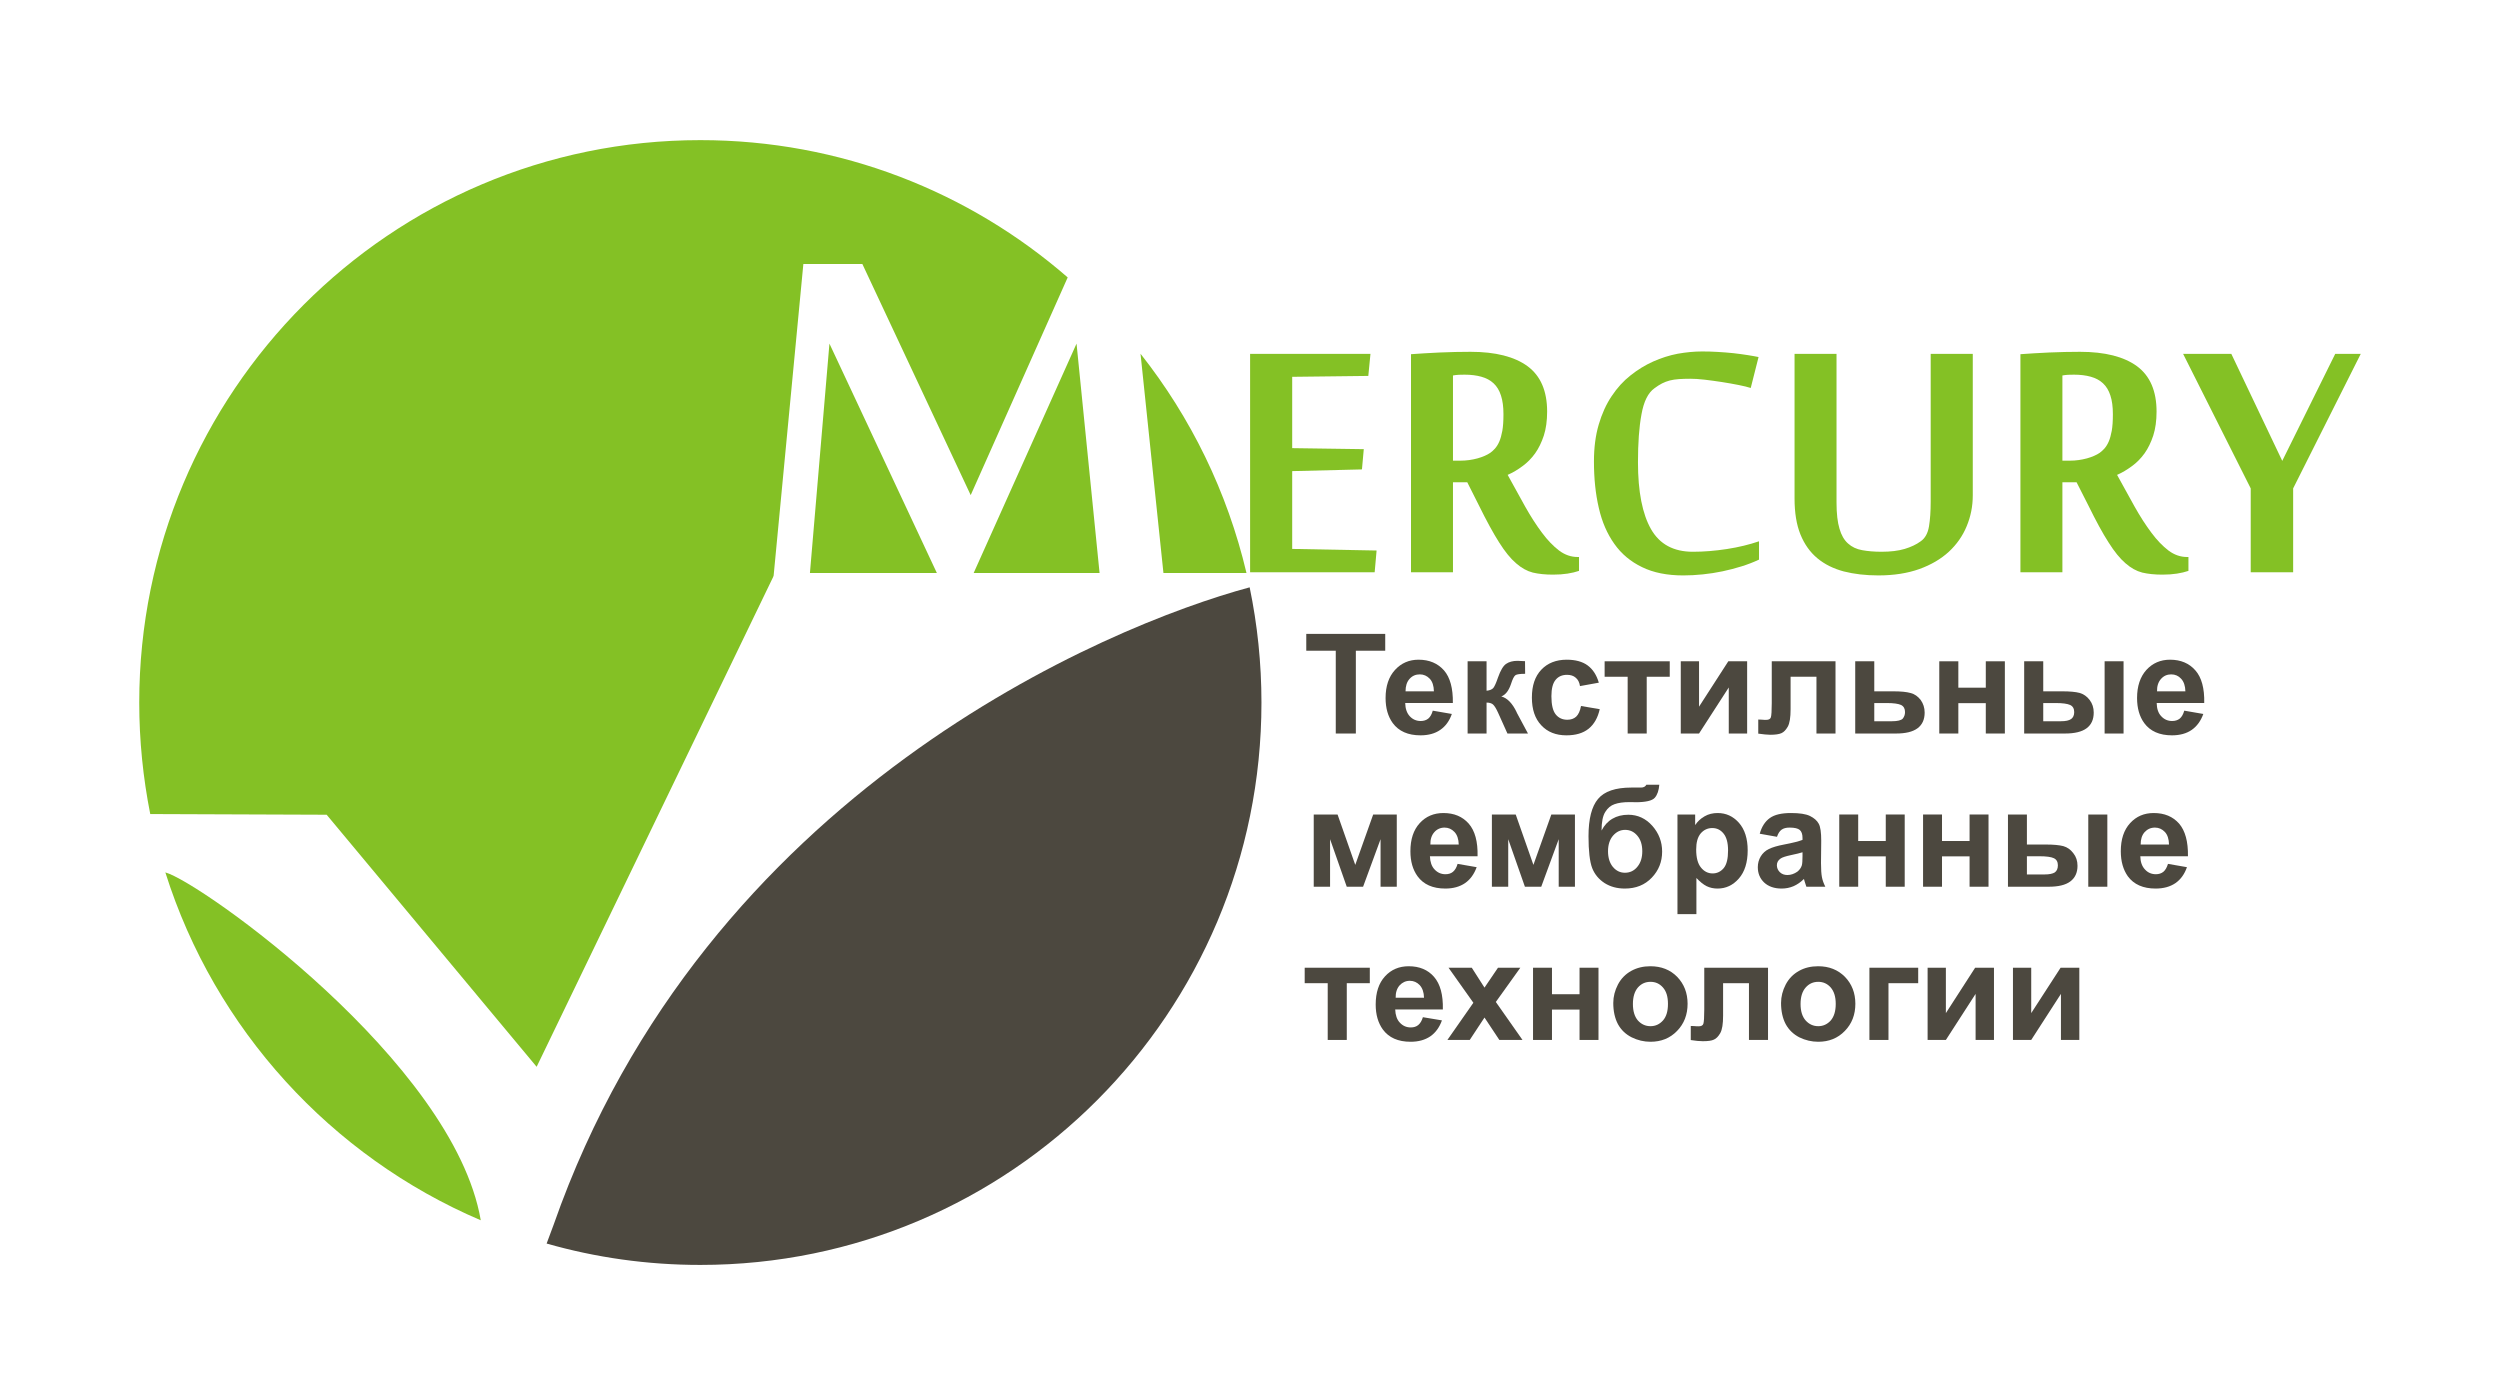 <?xml version="1.0" encoding="UTF-8"?> <svg xmlns="http://www.w3.org/2000/svg" width="395" height="221" viewBox="0 0 395 221" fill="none"> <rect width="395" height="221" fill="white"></rect> <g clip-path="url(#clip0_1289_27648)"> <path d="M217.197 90.413H197.516V55.908H216.534L216.193 59.395L204.166 59.538V70.806L215.476 70.968L215.189 74.167L204.166 74.437V86.729L217.502 86.981L217.197 90.413Z" fill="#84C125"></path> <path d="M231.828 76.199H229.57V90.414H222.938V55.963C224.282 55.855 225.805 55.784 227.49 55.694C229.175 55.622 230.806 55.586 232.348 55.586C236.309 55.586 239.303 56.359 241.364 57.868C243.425 59.396 244.447 61.786 244.447 65.039C244.447 66.477 244.268 67.752 243.927 68.813C243.569 69.891 243.121 70.826 242.547 71.634C241.973 72.425 241.31 73.108 240.557 73.647C239.822 74.204 239.034 74.671 238.209 75.031C239.177 76.81 240.109 78.481 240.988 80.063C241.866 81.626 242.762 83.01 243.64 84.178C244.519 85.364 245.415 86.281 246.329 86.982C247.243 87.665 248.211 88.006 249.269 88.006H249.484V90.199C248.964 90.378 248.355 90.522 247.673 90.63C246.992 90.738 246.222 90.792 245.379 90.792C244.16 90.792 243.103 90.684 242.189 90.468C241.274 90.234 240.396 89.749 239.536 88.995C238.675 88.258 237.779 87.161 236.865 85.706C235.951 84.268 234.875 82.309 233.656 79.829L231.828 76.199ZM230.771 72.784C231.685 72.784 232.581 72.659 233.441 72.425C234.284 72.191 234.965 71.886 235.467 71.544C235.718 71.365 235.951 71.149 236.202 70.879C236.453 70.592 236.686 70.233 236.883 69.783C237.08 69.334 237.241 68.759 237.367 68.076C237.492 67.375 237.546 66.495 237.546 65.452C237.546 64.284 237.421 63.296 237.152 62.487C236.901 61.696 236.506 61.049 235.987 60.564C235.467 60.079 234.822 59.737 234.051 59.522C233.28 59.306 232.402 59.198 231.398 59.198C231.129 59.198 230.824 59.216 230.484 59.216C230.161 59.234 229.856 59.27 229.57 59.324V72.784H230.771Z" fill="#84C125"></path> <path d="M265.968 90.917C263.405 90.917 261.236 90.485 259.444 89.605C257.651 88.742 256.182 87.52 255.07 85.939C253.941 84.357 253.116 82.47 252.615 80.26C252.095 78.049 251.844 75.605 251.844 72.909C251.844 70.735 252.095 68.794 252.597 67.087C253.098 65.379 253.78 63.87 254.64 62.594C255.5 61.3 256.486 60.204 257.633 59.305C258.763 58.407 259.964 57.67 261.218 57.113C262.473 56.556 263.764 56.142 265.072 55.891C266.399 55.657 267.689 55.531 268.926 55.531C269.697 55.531 270.521 55.549 271.382 55.603C272.224 55.657 273.067 55.711 273.873 55.801C274.68 55.891 275.433 55.998 276.132 56.106C276.831 56.214 277.404 56.322 277.852 56.412L276.616 61.3C276.167 61.156 275.54 60.995 274.716 60.833C273.891 60.671 273.013 60.509 272.081 60.365C271.149 60.222 270.234 60.096 269.32 59.988C268.406 59.88 267.653 59.844 267.062 59.844C266.381 59.844 265.789 59.862 265.269 59.898C264.749 59.934 264.266 60.006 263.835 60.114C263.387 60.24 262.975 60.383 262.599 60.581C262.204 60.797 261.81 61.031 261.416 61.336C260.394 62.055 259.713 63.439 259.354 65.469C258.978 67.482 258.799 70.016 258.799 73.035C258.799 77.69 259.498 81.212 260.86 83.602C262.222 85.993 264.427 87.179 267.474 87.179C269.195 87.179 270.987 87.035 272.851 86.747C274.716 86.46 276.4 86.046 277.924 85.525V88.419C277.082 88.814 276.167 89.174 275.182 89.479C274.196 89.784 273.192 90.054 272.152 90.27C271.131 90.485 270.073 90.647 269.016 90.755C267.958 90.863 266.954 90.917 265.968 90.917Z" fill="#84C125"></path> <path d="M311.699 78.264C311.699 79.99 311.376 81.607 310.731 83.153C310.103 84.68 309.153 86.028 307.917 87.178C306.662 88.328 305.102 89.245 303.256 89.91C301.392 90.575 299.241 90.916 296.785 90.916C294.76 90.916 292.949 90.701 291.318 90.287C289.705 89.856 288.307 89.173 287.142 88.203C285.995 87.25 285.098 85.992 284.471 84.447C283.844 82.901 283.539 80.996 283.539 78.75V55.908H290.171V79.433C290.171 81.14 290.332 82.524 290.637 83.53C290.924 84.536 291.372 85.327 291.982 85.866C292.591 86.423 293.326 86.765 294.222 86.927C295.1 87.088 296.122 87.178 297.269 87.178C298.703 87.178 299.922 87.034 300.944 86.729C301.948 86.423 302.79 86.028 303.471 85.525C304.17 85.04 304.6 84.249 304.78 83.171C304.959 82.092 305.049 80.798 305.049 79.271V55.908H311.699V78.264Z" fill="#84C125"></path> <path d="M328.099 76.199H325.859V90.414H319.227V55.963C320.571 55.855 322.094 55.784 323.779 55.694C325.464 55.622 327.095 55.586 328.637 55.586C332.598 55.586 335.592 56.359 337.653 57.868C339.714 59.396 340.736 61.786 340.736 65.039C340.736 66.477 340.557 67.752 340.216 68.813C339.858 69.891 339.41 70.826 338.836 71.634C338.262 72.425 337.599 73.108 336.846 73.647C336.094 74.204 335.323 74.671 334.498 75.031C335.466 76.81 336.398 78.481 337.277 80.063C338.155 81.626 339.051 83.01 339.929 84.178C340.808 85.364 341.704 86.281 342.618 86.982C343.532 87.665 344.5 88.006 345.558 88.006H345.773V90.199C345.253 90.378 344.644 90.522 343.963 90.63C343.281 90.738 342.511 90.792 341.668 90.792C340.449 90.792 339.392 90.684 338.478 90.468C337.563 90.234 336.685 89.749 335.825 88.995C334.964 88.258 334.068 87.161 333.154 85.706C332.222 84.268 331.164 82.309 329.945 79.829L328.099 76.199ZM327.06 72.784C327.974 72.784 328.87 72.659 329.73 72.425C330.573 72.191 331.254 71.886 331.756 71.544C332.007 71.365 332.24 71.149 332.491 70.879C332.742 70.592 332.975 70.233 333.172 69.783C333.369 69.334 333.53 68.759 333.656 68.076C333.781 67.375 333.835 66.495 333.835 65.452C333.835 64.284 333.71 63.296 333.441 62.487C333.19 61.696 332.796 61.049 332.276 60.564C331.756 60.079 331.111 59.737 330.34 59.522C329.569 59.306 328.691 59.198 327.687 59.198C327.418 59.198 327.113 59.216 326.773 59.216C326.45 59.234 326.145 59.27 325.859 59.324V72.784H327.06Z" fill="#84C125"></path> <path d="M362.317 90.413H355.613V77.168L344.93 55.908H352.548L360.596 72.819L368.967 55.908H373L362.317 77.168V90.413Z" fill="#84C125"></path> <path d="M197.446 92.803C197.446 92.803 197.446 92.803 197.428 92.803C175.076 98.841 111.444 125.061 87.478 193.496L86.367 196.479C94.093 198.689 102.23 199.858 110.655 199.858C159.625 199.858 199.31 160.069 199.31 111.008C199.31 104.772 198.665 98.679 197.446 92.803Z" fill="#4C483F"></path> <path d="M75.956 192.778C71.653 167.78 31.646 139.331 26.125 137.84C33.94 162.622 52.313 182.696 75.938 192.796C75.938 192.778 75.938 192.778 75.956 192.778Z" fill="#84C125"></path> <path d="M110.655 22.141C61.685 22.141 22 61.929 22 111.009C22 117.029 22.609 122.923 23.739 128.62L51.611 128.728L84.79 168.553L122.181 91.114C122.181 91.06 122.199 91.007 122.234 90.953L126.931 41.711H136.252L153.37 78.229L168.695 43.832C153.154 30.317 132.846 22.141 110.655 22.141Z" fill="#84C125"></path> <path d="M196.945 90.539C193.915 77.69 188.126 65.919 180.203 55.891L183.824 90.539H196.945Z" fill="#84C125"></path> <path d="M153.836 90.539H173.732L170.094 54.291L153.836 90.539Z" fill="#84C125"></path> <path d="M127.969 90.539H148.026L131.052 54.291L127.969 90.539Z" fill="#84C125"></path> <path d="M211.051 115.897V102.814H206.391V100.154H218.866V102.814H214.224V115.897H211.051Z" fill="#4C483F"></path> <path d="M226.379 112.284L229.39 112.805C229.013 113.901 228.404 114.746 227.562 115.321C226.737 115.896 225.697 116.183 224.443 116.183C222.471 116.183 221.001 115.536 220.051 114.242C219.298 113.2 218.922 111.888 218.922 110.289C218.922 108.402 219.424 106.928 220.41 105.85C221.395 104.772 222.632 104.232 224.138 104.232C225.823 104.232 227.167 104.807 228.153 105.922C229.121 107.036 229.587 108.761 229.551 111.079H222.023C222.041 111.978 222.292 112.679 222.74 113.164C223.206 113.667 223.779 113.919 224.479 113.919C224.945 113.919 225.339 113.793 225.662 113.542C225.984 113.272 226.217 112.859 226.379 112.284ZM226.558 109.228C226.54 108.366 226.325 107.683 225.895 107.234C225.464 106.784 224.945 106.551 224.335 106.551C223.672 106.551 223.134 106.784 222.704 107.27C222.274 107.755 222.077 108.402 222.077 109.228H226.558Z" fill="#4C483F"></path> <path d="M231.883 104.484H234.876V109.139C235.378 109.085 235.737 108.941 235.952 108.689C236.149 108.438 236.4 107.881 236.687 107.036C237.081 105.922 237.511 105.203 237.959 104.897C238.425 104.574 239.017 104.412 239.77 104.412C240.003 104.412 240.397 104.43 240.953 104.466L240.971 106.461C240.164 106.461 239.662 106.533 239.447 106.676C239.214 106.838 238.981 107.305 238.73 108.096C238.372 109.139 237.87 109.786 237.206 110.037C238.156 110.289 238.963 111.133 239.626 112.517C239.644 112.607 239.698 112.679 239.734 112.751L241.419 115.896H238.174L236.687 112.589C236.382 111.924 236.113 111.493 235.88 111.295C235.665 111.115 235.324 111.008 234.876 111.008V115.896H231.883V104.484Z" fill="#4C483F"></path> <path d="M252.615 107.863L249.639 108.402C249.549 107.809 249.316 107.359 248.958 107.072C248.617 106.766 248.151 106.623 247.596 106.623C246.843 106.623 246.233 106.874 245.803 107.395C245.355 107.917 245.122 108.779 245.122 110.001C245.122 111.367 245.355 112.319 245.803 112.877C246.251 113.434 246.861 113.721 247.632 113.721C248.205 113.721 248.671 113.56 249.03 113.236C249.388 112.895 249.657 112.337 249.8 111.547L252.758 112.05C252.453 113.416 251.862 114.44 251.001 115.141C250.123 115.842 248.958 116.183 247.488 116.183C245.839 116.183 244.513 115.662 243.527 114.602C242.523 113.542 242.039 112.086 242.039 110.217C242.039 108.33 242.523 106.874 243.527 105.814C244.513 104.772 245.857 104.232 247.542 104.232C248.922 104.232 250.033 104.538 250.84 105.131C251.665 105.742 252.256 106.641 252.615 107.863Z" fill="#4C483F"></path> <path d="M253.531 104.484H263.82V106.928H260.181V115.896H257.17V106.928H253.531V104.484Z" fill="#4C483F"></path> <path d="M265.562 104.484H268.448V111.655L273.073 104.484H276.048V115.896H273.145V108.618L268.448 115.896H265.562V104.484Z" fill="#4C483F"></path> <path d="M279.938 104.484H290.011V115.896H287V106.928H282.913V112.068C282.913 113.362 282.77 114.279 282.465 114.818C282.16 115.339 281.838 115.68 281.461 115.842C281.103 116.004 280.511 116.094 279.705 116.094C279.239 116.094 278.593 116.022 277.805 115.914V113.686C277.876 113.686 278.038 113.704 278.307 113.704C278.629 113.74 278.88 113.74 279.041 113.74C279.454 113.74 279.705 113.614 279.794 113.344C279.884 113.075 279.938 112.32 279.938 111.098V104.484Z" fill="#4C483F"></path> <path d="M293.125 104.484H296.136V109.229H299.148C300.331 109.229 301.245 109.319 301.872 109.498C302.518 109.66 303.037 110.037 303.468 110.595C303.88 111.17 304.095 111.835 304.095 112.589C304.095 113.686 303.718 114.512 302.966 115.069C302.213 115.627 301.084 115.896 299.578 115.896H293.125V104.484ZM296.136 113.955H298.951C299.811 113.955 300.384 113.811 300.635 113.542C300.868 113.254 300.994 112.913 300.994 112.518C300.994 111.978 300.797 111.601 300.367 111.385C299.936 111.188 299.184 111.08 298.09 111.08H296.136V113.955Z" fill="#4C483F"></path> <path d="M306.406 104.484H309.418V108.654H313.755V104.484H316.767V115.896H313.755V111.098H309.418V115.896H306.406V104.484Z" fill="#4C483F"></path> <path d="M319.82 104.484H322.832V109.229H325.861C327.044 109.229 327.958 109.319 328.568 109.48C329.195 109.66 329.733 110.02 330.163 110.595C330.593 111.152 330.808 111.817 330.808 112.589C330.808 113.686 330.432 114.512 329.679 115.069C328.926 115.627 327.779 115.896 326.273 115.896H319.82V104.484ZM322.832 113.955H325.628C326.363 113.955 326.901 113.847 327.223 113.614C327.546 113.398 327.725 113.021 327.725 112.518C327.725 111.96 327.51 111.583 327.08 111.385C326.65 111.188 325.879 111.08 324.785 111.08H322.832V113.955ZM332.529 104.484H335.522V115.896H332.529V104.484Z" fill="#4C483F"></path> <path d="M345.113 112.284L348.124 112.805C347.73 113.901 347.12 114.746 346.296 115.321C345.471 115.896 344.414 116.183 343.177 116.183C341.205 116.183 339.735 115.536 338.785 114.242C338.033 113.2 337.656 111.888 337.656 110.289C337.656 108.402 338.158 106.928 339.126 105.85C340.112 104.772 341.367 104.232 342.872 104.232C344.557 104.232 345.902 104.807 346.87 105.922C347.855 107.036 348.321 108.761 348.268 111.079H340.757C340.775 111.978 341.008 112.679 341.474 113.164C341.94 113.667 342.514 113.919 343.195 113.919C343.679 113.919 344.073 113.793 344.396 113.542C344.719 113.272 344.952 112.859 345.113 112.284ZM345.292 109.228C345.274 108.366 345.041 107.683 344.611 107.234C344.199 106.784 343.679 106.551 343.052 106.551C342.406 106.551 341.869 106.784 341.438 107.27C341.008 107.755 340.793 108.402 340.811 109.228H345.292Z" fill="#4C483F"></path> <path d="M207.57 128.691H211.334L214.131 136.653L216.963 128.691H220.691V140.103H218.128V132.591L215.368 140.103H212.786L210.151 132.591V140.103H207.57V128.691Z" fill="#4C483F"></path> <path d="M230.3 136.492L233.312 137.013C232.917 138.11 232.308 138.954 231.483 139.529C230.641 140.104 229.601 140.392 228.365 140.392C226.375 140.392 224.923 139.745 223.973 138.451C223.22 137.409 222.844 136.097 222.844 134.497C222.844 132.61 223.328 131.137 224.314 130.058C225.299 128.98 226.554 128.459 228.06 128.459C229.745 128.459 231.071 129.016 232.057 130.13C233.043 131.263 233.509 132.97 233.455 135.288H225.927C225.963 136.187 226.196 136.888 226.662 137.373C227.128 137.876 227.701 138.128 228.382 138.128C228.866 138.128 229.261 138.002 229.565 137.75C229.888 137.481 230.139 137.067 230.3 136.492ZM230.48 133.437C230.462 132.574 230.229 131.891 229.798 131.442C229.368 130.993 228.848 130.759 228.239 130.759C227.594 130.759 227.038 131.011 226.626 131.478C226.196 131.963 225.981 132.61 225.998 133.437H230.48Z" fill="#4C483F"></path> <path d="M235.719 128.691H239.483L242.279 136.653L245.111 128.691H248.84V140.103H246.276V132.591L243.516 140.103H240.935L238.3 132.591V140.103H235.719V128.691Z" fill="#4C483F"></path> <path d="M260.126 123.984H262.169C262.098 124.883 261.865 125.584 261.452 126.051C261.04 126.518 260.018 126.752 258.405 126.752C258.226 126.752 258.029 126.734 257.832 126.734H257.437C256.487 126.734 255.716 126.842 255.107 127.057C254.516 127.255 254.014 127.668 253.637 128.28C253.243 128.891 253.046 129.879 253.046 131.227C253.476 130.4 254.049 129.771 254.766 129.358C255.466 128.944 256.308 128.729 257.276 128.729C258.764 128.729 260.036 129.322 261.076 130.49C262.098 131.658 262.617 133.006 262.617 134.551C262.617 136.151 262.08 137.517 260.986 138.667C259.893 139.817 258.477 140.392 256.72 140.392C255.501 140.392 254.444 140.105 253.53 139.53C252.616 138.936 251.952 138.146 251.558 137.139C251.182 136.133 250.984 134.462 250.984 132.125C250.984 129.394 251.486 127.417 252.49 126.231C253.494 125.027 255.25 124.434 257.76 124.434H259.283C259.696 124.434 259.983 124.272 260.126 123.984ZM254.067 134.498C254.067 135.54 254.336 136.367 254.838 136.978C255.358 137.589 255.985 137.894 256.738 137.894C257.545 137.894 258.208 137.571 258.71 136.942C259.23 136.313 259.481 135.504 259.481 134.498C259.481 133.491 259.23 132.664 258.71 132.053C258.19 131.424 257.545 131.119 256.774 131.119C256.021 131.119 255.394 131.424 254.856 132.036C254.336 132.647 254.067 133.473 254.067 134.498Z" fill="#4C483F"></path> <path d="M265.039 128.693H267.835V130.364C268.212 129.789 268.696 129.34 269.323 128.98C269.932 128.621 270.632 128.459 271.384 128.459C272.711 128.459 273.822 128.962 274.754 130.005C275.668 131.047 276.134 132.503 276.134 134.354C276.134 136.259 275.668 137.75 274.736 138.81C273.804 139.871 272.693 140.392 271.366 140.392C270.739 140.392 270.166 140.266 269.646 140.014C269.144 139.763 268.606 139.332 268.032 138.721V144.435H265.039V128.693ZM267.997 134.228C267.997 135.504 268.248 136.456 268.749 137.067C269.251 137.696 269.879 138.002 270.596 138.002C271.295 138.002 271.886 137.714 272.352 137.157C272.818 136.582 273.033 135.665 273.033 134.372C273.033 133.167 272.8 132.287 272.316 131.694C271.85 131.119 271.259 130.831 270.542 130.831C269.807 130.831 269.198 131.119 268.714 131.676C268.23 132.251 267.997 133.096 267.997 134.228Z" fill="#4C483F"></path> <path d="M280.764 132.215L278.039 131.73C278.344 130.616 278.882 129.789 279.634 129.25C280.387 128.711 281.499 128.459 282.968 128.459C284.313 128.459 285.317 128.603 285.98 128.926C286.625 129.25 287.091 129.645 287.36 130.148C287.629 130.634 287.754 131.532 287.754 132.844L287.718 136.366C287.718 137.355 287.772 138.11 287.862 138.577C287.951 139.062 288.131 139.565 288.4 140.104H285.406C285.334 139.907 285.245 139.619 285.119 139.224C285.083 139.044 285.048 138.936 285.012 138.882C284.51 139.386 283.954 139.763 283.381 140.015C282.789 140.266 282.162 140.392 281.499 140.392C280.333 140.392 279.419 140.068 278.738 139.439C278.075 138.81 277.734 138.002 277.734 137.013C277.734 136.384 277.896 135.809 278.2 135.306C278.505 134.803 278.935 134.407 279.491 134.138C280.047 133.868 280.835 133.635 281.875 133.437C283.291 133.167 284.259 132.916 284.797 132.7V132.395C284.797 131.802 284.653 131.388 284.366 131.137C284.08 130.885 283.542 130.759 282.753 130.759C282.216 130.759 281.803 130.867 281.499 131.083C281.194 131.298 280.943 131.676 280.764 132.215ZM284.797 134.659C284.42 134.785 283.811 134.929 282.968 135.108C282.126 135.288 281.588 135.468 281.337 135.647C280.943 135.917 280.746 136.276 280.746 136.708C280.746 137.121 280.907 137.499 281.212 137.804C281.534 138.11 281.929 138.253 282.413 138.253C282.95 138.253 283.47 138.074 283.972 137.732C284.331 137.445 284.564 137.121 284.689 136.726C284.761 136.474 284.797 135.971 284.797 135.252V134.659Z" fill="#4C483F"></path> <path d="M290.602 128.691H293.595V132.879H297.951V128.691H300.944V140.103H297.951V135.305H293.595V140.103H290.602V128.691Z" fill="#4C483F"></path> <path d="M303.844 128.691H306.837V132.879H311.193V128.691H314.186V140.103H311.193V135.305H306.837V140.103H303.844V128.691Z" fill="#4C483F"></path> <path d="M317.258 128.691H320.251V133.436H323.28C324.464 133.436 325.378 133.526 326.005 133.687C326.632 133.867 327.152 134.227 327.582 134.802C328.031 135.359 328.246 136.024 328.246 136.796C328.246 137.893 327.851 138.719 327.098 139.276C326.346 139.834 325.216 140.103 323.693 140.103H317.258V128.691ZM320.251 138.162H323.065C323.782 138.162 324.32 138.054 324.661 137.839C324.983 137.605 325.145 137.228 325.145 136.725C325.145 136.167 324.93 135.79 324.499 135.592C324.087 135.395 323.316 135.287 322.205 135.287H320.251V138.162ZM329.948 128.691H332.96V140.103H329.948V128.691Z" fill="#4C483F"></path> <path d="M342.543 136.492L345.536 137.013C345.16 138.11 344.55 138.954 343.726 139.529C342.883 140.104 341.844 140.392 340.589 140.392C338.617 140.392 337.147 139.745 336.197 138.451C335.462 137.409 335.086 136.097 335.086 134.497C335.086 132.61 335.57 131.137 336.556 130.058C337.542 128.98 338.778 128.459 340.284 128.459C341.987 128.459 343.313 129.016 344.299 130.13C345.267 131.263 345.733 132.97 345.697 135.288H338.169C338.187 136.187 338.438 136.888 338.904 137.373C339.352 137.876 339.944 138.128 340.625 138.128C341.091 138.128 341.485 138.002 341.808 137.75C342.13 137.481 342.363 137.067 342.543 136.492ZM342.704 133.437C342.686 132.574 342.471 131.891 342.041 131.442C341.611 130.993 341.091 130.759 340.481 130.759C339.818 130.759 339.28 131.011 338.85 131.478C338.42 131.963 338.223 132.61 338.223 133.437H342.704Z" fill="#4C483F"></path> <path d="M206.141 152.9H216.429V155.344H212.791V164.312H209.779V155.344H206.141V152.9Z" fill="#4C483F"></path> <path d="M224.816 160.717L227.827 161.22C227.433 162.317 226.824 163.161 225.999 163.736C225.157 164.311 224.117 164.599 222.88 164.599C220.891 164.599 219.439 163.952 218.489 162.658C217.736 161.616 217.359 160.304 217.359 158.722C217.359 156.817 217.843 155.344 218.829 154.265C219.815 153.187 221.07 152.666 222.575 152.666C224.26 152.666 225.605 153.223 226.573 154.337C227.558 155.47 228.025 157.177 227.971 159.495H220.442C220.478 160.394 220.711 161.095 221.177 161.58C221.643 162.083 222.217 162.335 222.898 162.335C223.382 162.335 223.776 162.209 224.081 161.957C224.404 161.688 224.655 161.274 224.816 160.717ZM224.995 157.644C224.977 156.781 224.744 156.117 224.314 155.649C223.884 155.2 223.364 154.966 222.755 154.966C222.109 154.966 221.572 155.218 221.141 155.685C220.711 156.17 220.496 156.835 220.514 157.644H224.995Z" fill="#4C483F"></path> <path d="M228.688 164.312L232.792 158.436L228.867 152.9H232.541L234.549 156.045L236.682 152.9H240.213L236.341 158.31L240.554 164.312H236.897L234.549 160.772L232.219 164.312H228.688Z" fill="#4C483F"></path> <path d="M242.219 152.9H245.212V157.088H249.568V152.9H252.561V164.312H249.568V159.514H245.212V164.312H242.219V152.9Z" fill="#4C483F"></path> <path d="M254.898 158.471C254.898 157.464 255.149 156.494 255.633 155.559C256.135 154.607 256.834 153.906 257.731 153.403C258.645 152.9 259.648 152.666 260.76 152.666C262.481 152.666 263.897 153.223 264.99 154.337C266.083 155.47 266.639 156.889 266.639 158.597C266.639 160.322 266.083 161.759 264.972 162.892C263.861 164.042 262.463 164.599 260.778 164.599C259.738 164.599 258.752 164.365 257.802 163.898C256.852 163.413 256.135 162.73 255.633 161.813C255.149 160.897 254.898 159.783 254.898 158.471ZM257.999 158.632C257.999 159.765 258.268 160.627 258.788 161.238C259.326 161.831 259.989 162.137 260.778 162.137C261.566 162.137 262.212 161.831 262.749 161.238C263.287 160.627 263.538 159.765 263.538 158.615C263.538 157.482 263.287 156.638 262.749 156.027C262.212 155.416 261.566 155.128 260.778 155.128C259.989 155.128 259.326 155.416 258.788 156.027C258.268 156.638 257.999 157.5 257.999 158.632Z" fill="#4C483F"></path> <path d="M269.274 152.9H279.347V164.312H276.336V155.344H272.249V160.484C272.249 161.778 272.106 162.695 271.801 163.234C271.496 163.755 271.174 164.096 270.797 164.258C270.439 164.438 269.847 164.51 269.041 164.51C268.557 164.51 267.929 164.456 267.141 164.33V162.102C267.212 162.102 267.374 162.12 267.643 162.12C267.965 162.156 268.198 162.156 268.377 162.156C268.79 162.156 269.041 162.03 269.13 161.76C269.22 161.491 269.274 160.736 269.274 159.514V152.9Z" fill="#4C483F"></path> <path d="M281.406 158.471C281.406 157.464 281.657 156.494 282.141 155.559C282.643 154.607 283.342 153.906 284.238 153.403C285.135 152.9 286.138 152.666 287.268 152.666C288.988 152.666 290.386 153.223 291.498 154.337C292.591 155.47 293.147 156.889 293.147 158.597C293.147 160.322 292.591 161.759 291.48 162.892C290.369 164.042 288.97 164.599 287.286 164.599C286.246 164.599 285.242 164.365 284.292 163.898C283.36 163.413 282.643 162.73 282.141 161.813C281.657 160.897 281.406 159.783 281.406 158.471ZM284.489 158.632C284.489 159.765 284.758 160.627 285.296 161.238C285.834 161.831 286.497 162.137 287.286 162.137C288.056 162.137 288.72 161.831 289.257 161.238C289.777 160.627 290.046 159.765 290.046 158.615C290.046 157.482 289.777 156.638 289.257 156.027C288.72 155.416 288.056 155.128 287.286 155.128C286.497 155.128 285.834 155.416 285.296 156.027C284.758 156.638 284.489 157.5 284.489 158.632Z" fill="#4C483F"></path> <path d="M295.367 152.9H303.075V155.344H298.379V164.312H295.367V152.9Z" fill="#4C483F"></path> <path d="M304.562 152.9H307.448V160.071L312.073 152.9H315.048V164.312H312.145V157.034L307.448 164.312H304.562V152.9Z" fill="#4C483F"></path> <path d="M318.047 152.9H320.933V160.071L325.575 152.9H328.533V164.312H325.629V157.034L320.933 164.312H318.047V152.9Z" fill="#4C483F"></path> </g> <defs> <clipPath id="clip0_1289_27648"> <rect width="351" height="178" fill="white" transform="translate(22 22)"></rect> </clipPath> </defs> </svg> 